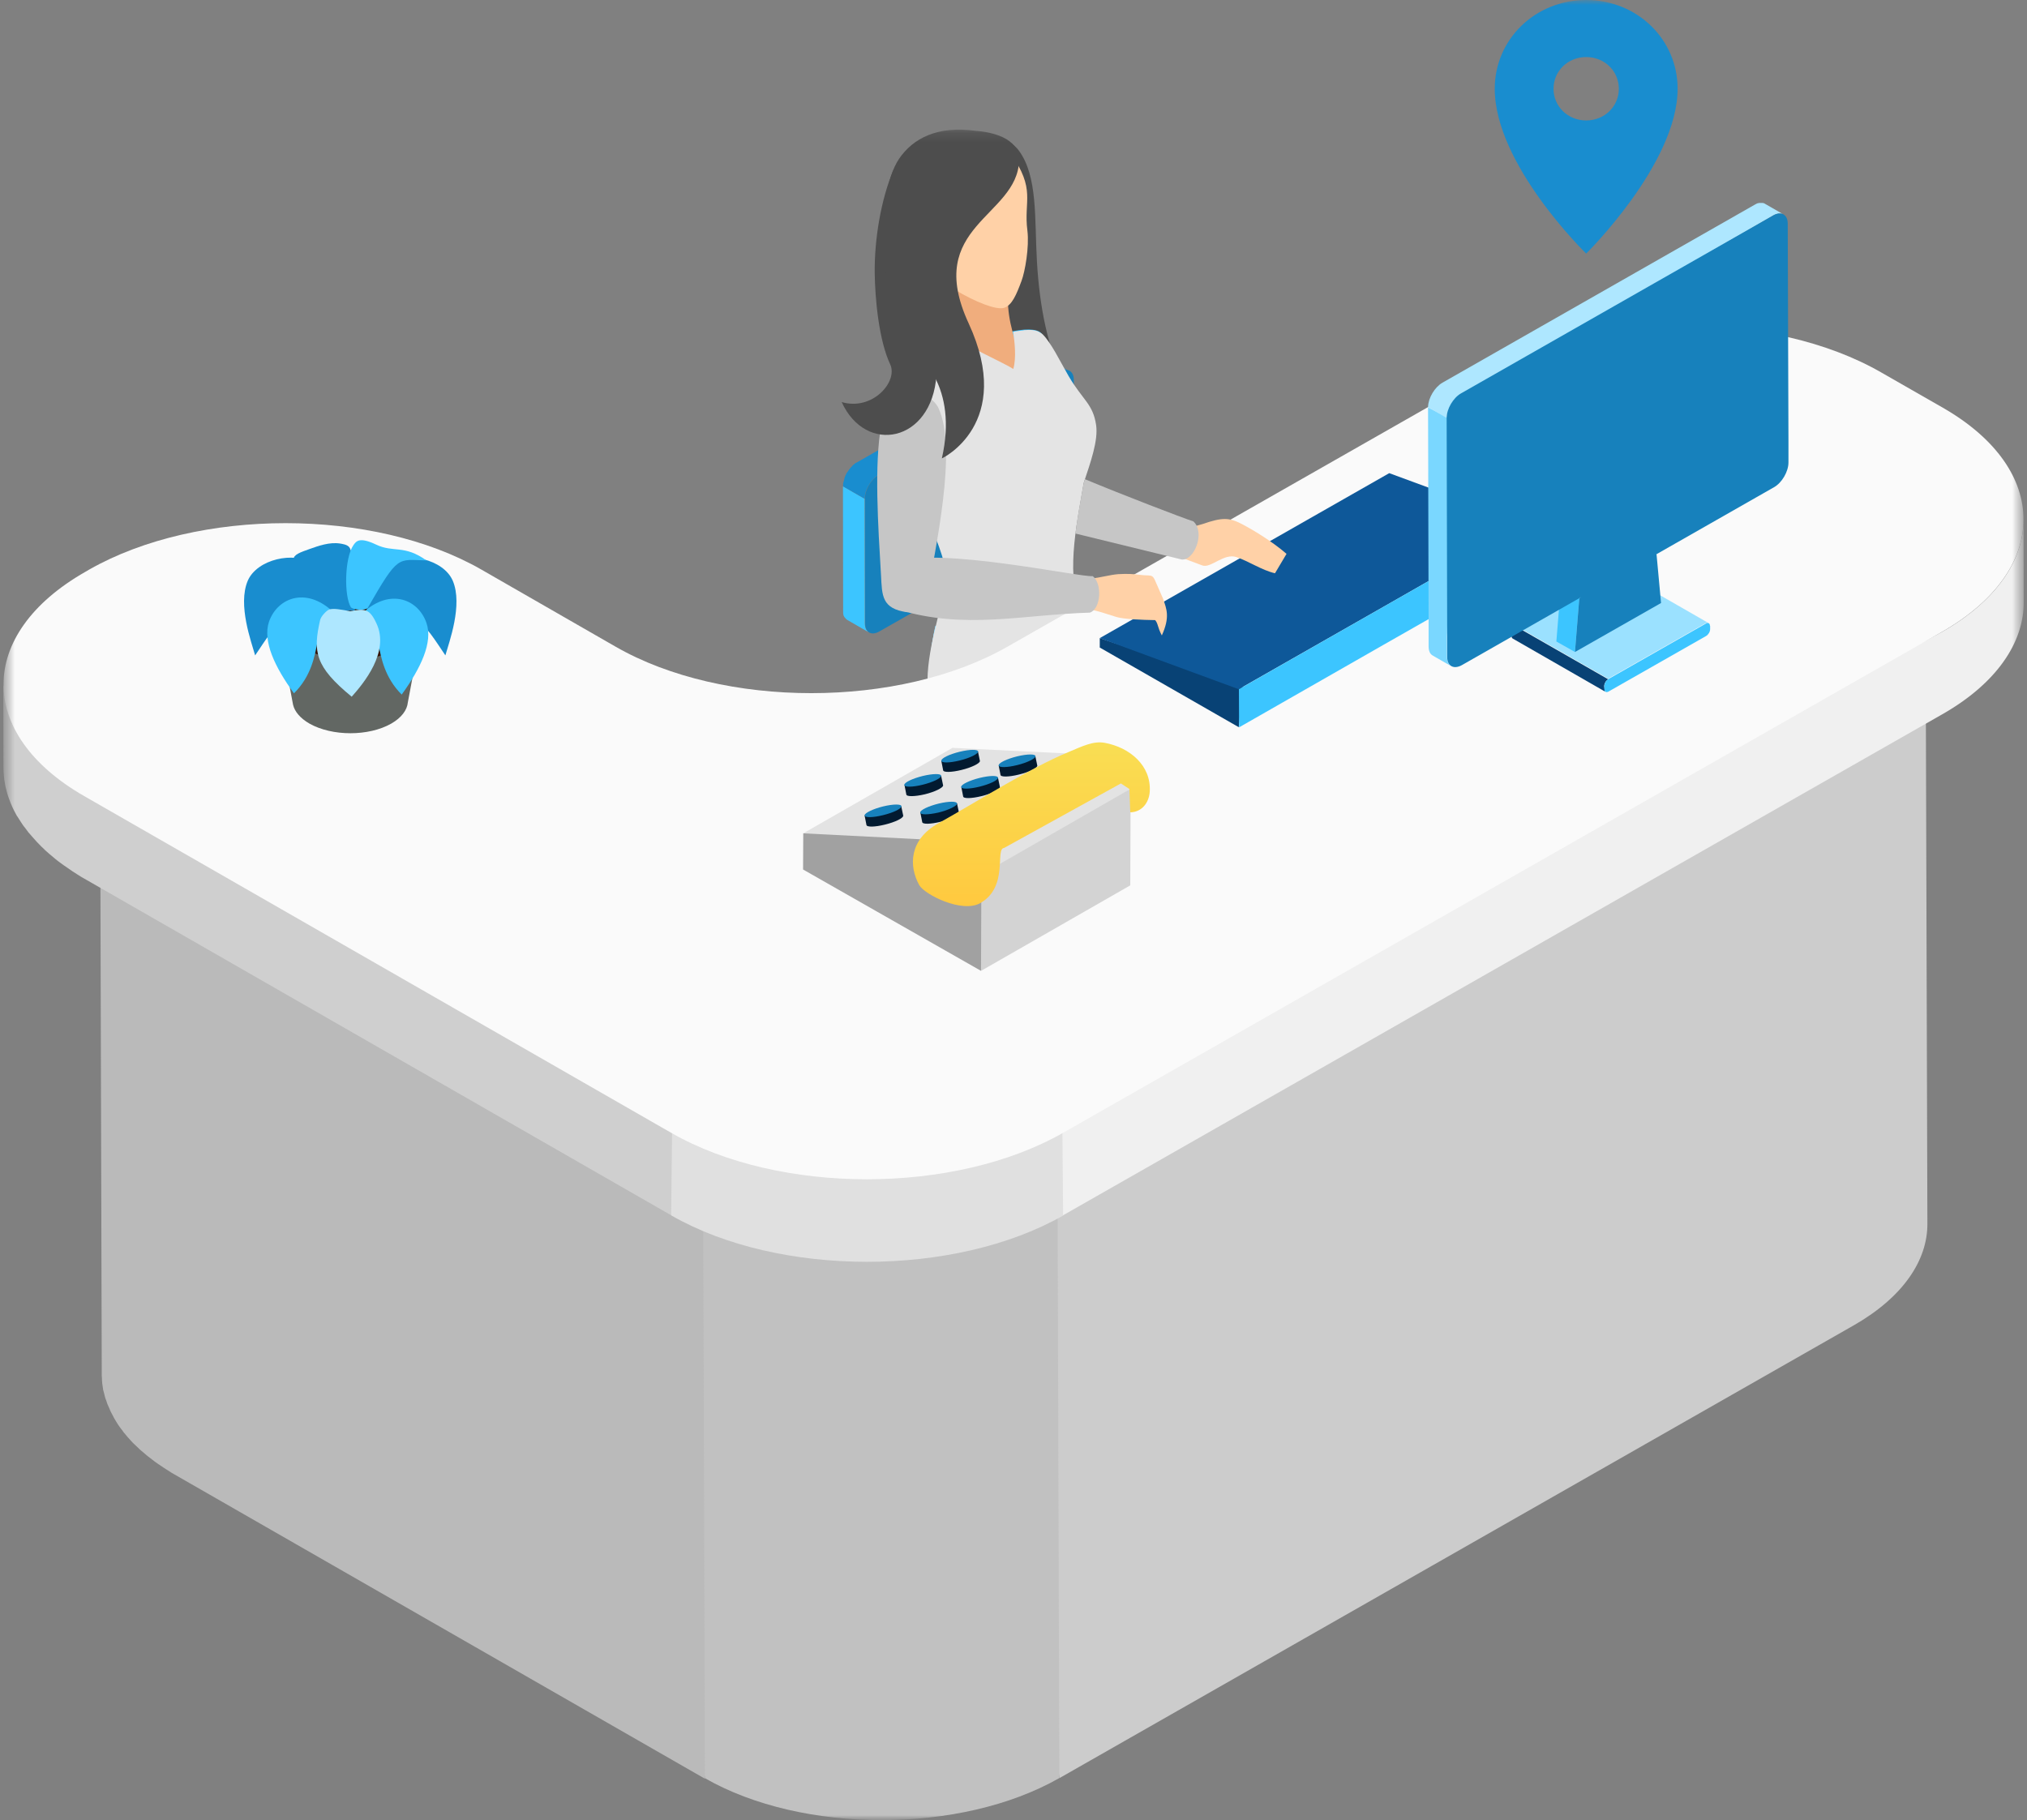 <svg width="206" height="185" viewBox="0 0 206 185" fill="none" xmlns="http://www.w3.org/2000/svg">
<rect x="0" y="0" width="206" height="185" fill="#808080" stroke="none"/>
<mask id="mask0_1236_31062" style="mask-type:luminance" maskUnits="userSpaceOnUse" x="0" y="0" width="206" height="185">
<path d="M205.674 0H0.326V185H205.674V0Z" fill="white"/>
</mask>
<g mask="url(#mask0_1236_31062)">
<mask id="mask1_1236_31062" style="mask-type:luminance" maskUnits="userSpaceOnUse" x="0" y="13" width="206" height="173">
<path d="M205.674 13.174H0.326V185.001H205.674V13.174Z" fill="white"/>
</mask>
<g mask="url(#mask1_1236_31062)">
<path fill-rule="evenodd" clip-rule="evenodd" d="M96.434 98.571C96.434 98.608 96.434 98.662 96.452 98.698C96.452 98.698 96.452 98.698 96.452 98.716C96.47 98.753 96.489 98.807 96.507 98.843L96.525 98.861C96.562 98.897 96.58 98.933 96.635 98.97C96.672 98.987 96.69 99.006 96.727 99.042C96.764 99.06 96.782 99.078 96.8 99.096L107.126 105.017V106.647L96.818 100.726C96.818 100.726 96.8 100.726 96.8 100.708C96.782 100.69 96.764 100.672 96.727 100.653C96.69 100.635 96.654 100.617 96.635 100.581C96.599 100.545 96.58 100.527 96.562 100.49L96.544 100.472L96.525 100.454C96.525 100.436 96.507 100.436 96.507 100.418C96.489 100.4 96.489 100.364 96.47 100.345C96.47 100.345 96.47 100.345 96.47 100.328C96.47 100.31 96.47 100.291 96.452 100.273C96.452 100.255 96.452 100.237 96.452 100.201C96.452 100.201 96.452 100.201 96.452 100.183L96.434 98.571Z" fill="#3CC5FF"/>
<path fill-rule="evenodd" clip-rule="evenodd" d="M107.53 105.162C107.548 105.162 107.566 105.18 107.585 105.18C107.731 105.216 107.878 105.234 108.043 105.234H108.062C108.227 105.234 108.392 105.216 108.538 105.18H108.557C108.703 105.144 108.85 105.089 108.978 105.017L120.937 98.191C121.194 98.046 121.322 97.847 121.322 97.666V99.295C121.322 99.494 121.194 99.676 120.937 99.821L108.978 106.647C108.923 106.683 108.85 106.701 108.795 106.737C108.74 106.755 108.685 106.773 108.63 106.791C108.612 106.809 108.575 106.809 108.557 106.809H108.538C108.52 106.809 108.52 106.809 108.502 106.809C108.465 106.809 108.41 106.828 108.373 106.828C108.337 106.828 108.282 106.846 108.245 106.846C108.208 106.846 108.153 106.846 108.117 106.846C108.098 106.846 108.08 106.846 108.062 106.846H108.043C108.025 106.846 108.007 106.846 107.97 106.846C107.933 106.846 107.878 106.846 107.823 106.846C107.768 106.846 107.713 106.828 107.658 106.828C107.64 106.828 107.603 106.809 107.585 106.809C107.566 106.809 107.548 106.791 107.511 106.791C107.474 106.773 107.438 106.774 107.401 106.755C107.291 106.719 107.199 106.683 107.107 106.629V104.999C107.236 105.072 107.383 105.126 107.53 105.162Z" fill="#1781BC"/>
<path fill-rule="evenodd" clip-rule="evenodd" d="M96.819 98.028C96.305 98.317 96.305 98.788 96.819 99.078L107.145 104.998C107.64 105.288 108.484 105.288 108.998 104.998L120.956 98.173C121.469 97.883 121.469 97.412 120.956 97.122L110.648 91.202C110.135 90.912 109.309 90.912 108.796 91.202L96.819 98.028Z" fill="#198DCF"/>
<path fill-rule="evenodd" clip-rule="evenodd" d="M108.852 70.598L108.467 78.547L108.87 99.785L111.016 98.572L110.979 69.385L108.852 70.598Z" fill="#041D33"/>
<path fill-rule="evenodd" clip-rule="evenodd" d="M108.851 70.598L106.76 69.403L106.797 98.59L108.869 99.785L108.851 70.598Z" fill="#08355C"/>
<path fill-rule="evenodd" clip-rule="evenodd" d="M117.617 80.23L119.305 79.27L119.323 77.967L117.617 78.945V80.23Z" fill="#367C83"/>
<path fill-rule="evenodd" clip-rule="evenodd" d="M98.158 64.858C98.121 64.641 98.121 64.441 98.121 64.261L99.809 63.283C99.809 63.518 99.827 63.754 99.864 63.989C99.864 64.025 99.882 64.062 99.882 64.098C99.918 64.315 99.973 64.551 100.047 64.768C100.047 64.785 100.065 64.804 100.065 64.84C100.138 65.093 100.23 65.329 100.34 65.564C100.34 65.564 100.34 65.564 100.34 65.582C100.45 65.818 100.579 66.071 100.707 66.307C100.707 66.307 100.707 66.325 100.725 66.325C100.854 66.56 101.001 66.777 101.166 66.994C101.184 67.013 101.203 67.031 101.203 67.049C101.349 67.248 101.496 67.411 101.661 67.592C101.698 67.628 101.734 67.665 101.771 67.701C101.899 67.828 102.028 67.954 102.174 68.063C102.229 68.117 102.303 68.172 102.358 68.226C102.541 68.371 102.743 68.516 102.945 68.624L101.258 69.602C101.056 69.493 100.854 69.348 100.67 69.203C100.597 69.149 100.542 69.095 100.487 69.04C100.395 68.968 100.303 68.896 100.212 68.805C100.175 68.769 100.138 68.715 100.083 68.678C100.047 68.642 100.01 68.606 99.973 68.57C99.937 68.534 99.9 68.497 99.864 68.443C99.772 68.352 99.699 68.244 99.607 68.135C99.57 68.099 99.552 68.063 99.515 68.027C99.497 68.008 99.479 67.99 99.479 67.972C99.46 67.936 99.424 67.9 99.405 67.864C99.35 67.773 99.277 67.683 99.222 67.592C99.167 67.501 99.112 67.411 99.057 67.321C99.057 67.321 99.057 67.302 99.038 67.302V67.284C99.001 67.212 98.947 67.139 98.91 67.067C98.855 66.977 98.818 66.886 98.763 66.795C98.726 66.723 98.689 66.632 98.653 66.56V66.542C98.653 66.542 98.653 66.542 98.653 66.524C98.616 66.433 98.579 66.343 98.543 66.252C98.506 66.162 98.469 66.053 98.433 65.963C98.414 65.909 98.396 65.872 98.396 65.818C98.396 65.799 98.378 65.781 98.378 65.764C98.359 65.727 98.359 65.691 98.341 65.655C98.304 65.528 98.286 65.419 98.249 65.292C98.231 65.22 98.231 65.147 98.213 65.075C98.213 65.039 98.194 65.003 98.194 64.967C98.176 64.93 98.158 64.894 98.158 64.858Z" fill="#041D33"/>
<path fill-rule="evenodd" clip-rule="evenodd" d="M98.121 64.262L99.809 63.283L99.864 45.848L98.158 46.825L98.121 64.262Z" fill="#041D33"/>
<path fill-rule="evenodd" clip-rule="evenodd" d="M98.157 46.824L99.862 45.847L98.725 45.213L97.019 46.172L98.157 46.824Z" fill="#46AAB4"/>
<path fill-rule="evenodd" clip-rule="evenodd" d="M102.945 68.642L119.324 77.967L117.618 78.945L101.258 69.62L102.945 68.642Z" fill="#46AAB4"/>
<path fill-rule="evenodd" clip-rule="evenodd" d="M97.02 46.173L98.157 46.825L98.102 64.261C98.102 66.234 99.496 68.642 101.238 69.62L117.599 78.945V80.23L101.238 70.905C98.873 69.566 96.965 66.288 96.965 63.59L97.02 46.173Z" fill="#08355C"/>
<path fill-rule="evenodd" clip-rule="evenodd" d="M91.096 71.919C91.096 71.992 91.114 72.064 91.133 72.118V72.137C91.151 72.209 91.188 72.263 91.224 72.317C91.224 72.336 91.243 72.336 91.243 72.354C91.279 72.408 91.335 72.481 91.408 72.535C91.445 72.571 91.5 72.607 91.537 72.644C91.573 72.661 91.61 72.698 91.665 72.734L107.53 81.841V84.34L91.665 75.233C91.647 75.233 91.647 75.232 91.647 75.214C91.61 75.197 91.573 75.16 91.537 75.142C91.481 75.106 91.445 75.07 91.389 75.034C91.389 75.034 91.389 75.034 91.371 75.015C91.316 74.979 91.279 74.925 91.243 74.889C91.243 74.87 91.224 74.87 91.224 74.852C91.224 74.852 91.206 74.835 91.206 74.816C91.188 74.798 91.188 74.78 91.169 74.762C91.151 74.725 91.133 74.69 91.114 74.653V74.635V74.617C91.114 74.599 91.096 74.563 91.096 74.545C91.078 74.508 91.078 74.472 91.078 74.436V74.418L91.096 71.919Z" fill="#3CC5FF"/>
<path fill-rule="evenodd" clip-rule="evenodd" d="M108.153 82.076C108.19 82.076 108.227 82.094 108.245 82.094C108.465 82.149 108.703 82.167 108.942 82.167C108.942 82.167 108.96 82.167 108.978 82.167C109.217 82.167 109.474 82.13 109.712 82.094H109.731C109.969 82.04 110.189 81.968 110.391 81.859L128.787 71.376C129.172 71.158 129.374 70.85 129.374 70.561V73.078C129.374 73.367 129.172 73.675 128.787 73.892L110.391 84.376C110.299 84.43 110.207 84.466 110.097 84.521C110.024 84.557 109.932 84.575 109.859 84.593C109.822 84.611 109.786 84.611 109.731 84.629H109.712C109.694 84.629 109.676 84.647 109.657 84.647C109.584 84.666 109.529 84.683 109.455 84.683C109.382 84.701 109.327 84.701 109.253 84.701C109.18 84.701 109.125 84.701 109.052 84.72C109.033 84.72 108.997 84.72 108.978 84.72H108.96C108.923 84.72 108.887 84.72 108.85 84.72C108.777 84.72 108.703 84.72 108.63 84.701C108.538 84.701 108.465 84.683 108.373 84.666C108.337 84.666 108.3 84.647 108.263 84.647C108.227 84.647 108.19 84.629 108.172 84.629C108.117 84.611 108.062 84.611 108.007 84.593C107.842 84.538 107.695 84.484 107.566 84.394V81.895C107.731 81.95 107.933 82.022 108.153 82.076Z" fill="#1781BC"/>
<path fill-rule="evenodd" clip-rule="evenodd" d="M91.682 71.104C90.893 71.557 90.893 72.281 91.663 72.734L107.529 81.841C108.299 82.293 109.583 82.293 110.371 81.841L128.768 71.357C129.556 70.905 129.556 70.181 128.768 69.728L112.903 60.621C112.132 60.168 110.848 60.168 110.06 60.621L91.682 71.104Z" fill="#198DCF"/>
<path fill-rule="evenodd" clip-rule="evenodd" d="M87.869 50.699L87.887 63.373C87.887 63.482 87.905 63.591 87.924 63.681C87.942 63.772 87.979 63.862 87.997 63.934C88.015 63.989 88.052 64.025 88.089 64.061C88.144 64.152 88.217 64.224 88.309 64.278L86.108 63.011C86.016 62.957 85.943 62.884 85.888 62.794C85.888 62.794 85.87 62.776 85.851 62.776C85.833 62.74 85.815 62.721 85.796 62.685C85.778 62.667 85.778 62.631 85.76 62.613C85.741 62.595 85.741 62.559 85.723 62.541C85.723 62.522 85.705 62.486 85.705 62.468C85.705 62.468 85.705 62.45 85.705 62.431C85.705 62.431 85.705 62.414 85.705 62.396C85.705 62.377 85.686 62.341 85.686 62.323C85.686 62.305 85.686 62.287 85.686 62.251C85.686 62.232 85.686 62.214 85.686 62.178C85.686 62.16 85.686 62.124 85.686 62.106L85.668 49.432L87.869 50.699Z" fill="#3CC5FF"/>
<path fill-rule="evenodd" clip-rule="evenodd" d="M88.728 48.726C88.637 48.816 88.563 48.907 88.49 49.016C88.417 49.106 88.343 49.215 88.288 49.323C88.288 49.323 88.288 49.341 88.27 49.341C88.215 49.45 88.142 49.559 88.105 49.667C88.05 49.776 88.013 49.903 87.977 50.011C87.94 50.12 87.922 50.247 87.903 50.355C87.885 50.464 87.867 50.591 87.885 50.699L85.684 49.432C85.684 49.414 85.684 49.396 85.684 49.378C85.684 49.359 85.684 49.323 85.684 49.305C85.684 49.287 85.684 49.251 85.684 49.233C85.684 49.215 85.684 49.178 85.684 49.16C85.684 49.142 85.684 49.106 85.702 49.088C85.702 49.07 85.702 49.034 85.721 49.016C85.721 48.997 85.721 48.961 85.739 48.943C85.739 48.925 85.757 48.889 85.757 48.871C85.757 48.852 85.775 48.816 85.775 48.798C85.775 48.78 85.794 48.762 85.794 48.744C85.794 48.744 85.794 48.744 85.794 48.726C85.794 48.708 85.812 48.672 85.812 48.653C85.812 48.635 85.831 48.599 85.831 48.581C85.831 48.563 85.849 48.527 85.849 48.508C85.849 48.49 85.867 48.454 85.886 48.436C85.886 48.418 85.904 48.4 85.904 48.382V48.364C85.922 48.346 85.922 48.309 85.941 48.291C85.959 48.273 85.959 48.237 85.978 48.219C85.996 48.183 86.014 48.164 86.014 48.128C86.032 48.092 86.051 48.074 86.069 48.038C86.069 48.038 86.069 48.02 86.088 48.02C86.088 48.02 86.088 48.002 86.106 48.002C86.143 47.947 86.179 47.893 86.216 47.839C86.253 47.802 86.271 47.766 86.308 47.712C86.326 47.694 86.344 47.658 86.363 47.639C86.381 47.621 86.399 47.585 86.418 47.567C86.436 47.549 86.454 47.531 86.473 47.513C86.491 47.495 86.509 47.477 86.528 47.458C86.528 47.458 86.528 47.458 86.546 47.44C86.564 47.422 86.583 47.404 86.583 47.386C86.601 47.368 86.619 47.35 86.638 47.332C86.656 47.313 86.674 47.295 86.693 47.277C86.711 47.259 86.729 47.241 86.748 47.223C86.766 47.223 86.766 47.205 86.784 47.205C86.803 47.205 86.803 47.187 86.803 47.187C86.821 47.169 86.839 47.151 86.858 47.133C86.876 47.114 86.894 47.096 86.912 47.096C86.931 47.078 86.949 47.078 86.968 47.06C86.986 47.042 87.004 47.042 87.023 47.024C87.023 47.024 87.022 47.024 87.041 47.024L105.437 36.541C105.456 36.541 105.474 36.522 105.492 36.522C105.511 36.504 105.529 36.504 105.547 36.486C105.566 36.486 105.584 36.468 105.602 36.468C105.621 36.45 105.639 36.45 105.657 36.45C105.676 36.45 105.694 36.432 105.712 36.432H105.731C105.749 36.432 105.767 36.414 105.767 36.414C105.786 36.414 105.804 36.396 105.822 36.396C105.841 36.396 105.859 36.377 105.877 36.377C105.896 36.377 105.914 36.377 105.932 36.359C105.951 36.359 105.969 36.359 105.969 36.359H105.987C106.005 36.359 106.024 36.359 106.06 36.359C106.079 36.359 106.116 36.359 106.134 36.359C106.171 36.359 106.189 36.377 106.226 36.377C106.262 36.377 106.281 36.396 106.317 36.396C106.354 36.414 106.391 36.432 106.428 36.45L108.629 37.717C108.555 37.681 108.5 37.663 108.427 37.645C108.353 37.627 108.262 37.627 108.188 37.627C108.096 37.627 108.023 37.645 107.931 37.681C107.84 37.717 107.748 37.754 107.638 37.808L89.242 48.291C89.15 48.346 89.04 48.418 88.948 48.49C88.912 48.545 88.82 48.635 88.728 48.726Z" fill="#198DCF"/>
<path fill-rule="evenodd" clip-rule="evenodd" d="M89.3 48.273L107.696 37.79C108.485 37.337 109.127 37.717 109.127 38.605L109.163 51.279C109.163 52.166 108.54 53.252 107.751 53.705L89.355 64.188C88.566 64.641 87.924 64.279 87.924 63.373L87.906 50.699C87.87 49.83 88.511 48.726 89.3 48.273Z" fill="#1781BC"/>
<path fill-rule="evenodd" clip-rule="evenodd" d="M95.058 63.645C94.874 64.424 94.562 66.234 94.544 67.031C94.434 70.218 94.893 75.396 98.029 77.895C102.229 81.226 110.281 80.194 116.48 84.757C122.092 82.24 128.732 80.593 131.538 78.42C131.336 76.084 131.208 74.762 130.896 74.219C130.511 73.531 129.924 73.06 129.044 72.553C125.87 70.688 113.362 63.084 110.372 62.776C108.868 60.621 108.722 59.064 108.942 55.751C107.162 57.996 97.24 62.486 95.058 63.645Z" fill="#8DDDFF"/>
<path fill-rule="evenodd" clip-rule="evenodd" d="M123.836 82.638C124.881 89.555 124.716 96.471 125.376 103.659L122.516 107.027C119.837 96.363 116.83 90.713 116.426 84.485C115.729 73.965 123.267 74.998 123.836 82.638Z" fill="#FFD1A7"/>
<path fill-rule="evenodd" clip-rule="evenodd" d="M95.058 63.645C94.874 64.424 94.562 66.234 94.544 67.031C94.434 70.218 94.893 75.396 98.029 77.895C102.137 81.154 109.969 80.23 116.113 84.503C116.168 84.558 116.223 84.612 116.296 84.648L116.351 84.684L116.461 84.757L116.498 84.739C117.746 85.191 120.717 84.449 123.89 82.965C123.981 81.462 123.871 79.723 123.211 78.51C121.781 75.885 118.552 74.183 114.811 71.847C111.418 69.729 105.934 65.927 105.017 65.836C103.531 63.681 108.722 59.028 108.942 55.715C107.162 57.996 97.24 62.486 95.058 63.645Z" fill="#8DDDFF"/>
<path fill-rule="evenodd" clip-rule="evenodd" d="M97.9 13.872C100.633 13.672 102.596 14.035 103.513 15.266C105.494 17.891 105.127 22.291 105.384 26.6C105.641 31.145 106.503 35.617 108.19 38.532L100.194 33.064L94.471 22.074L97.9 13.872Z" fill="#4D4D4D"/>
<path fill-rule="evenodd" clip-rule="evenodd" d="M95.628 36.613C91.446 38.985 89.172 41.556 90.529 42.317C91.886 43.095 96.362 41.792 100.525 39.42C104.689 37.048 106.981 34.477 105.624 33.716C104.285 32.938 99.791 34.223 95.628 36.613Z" fill="#3CC5FF"/>
<path fill-rule="evenodd" clip-rule="evenodd" d="M95.627 27.361C95.975 28.628 97.461 31.435 96.415 34.839L104.1 38.731L103.459 35.563C102.56 32.847 102.248 31.199 102.523 28.665L95.627 27.361Z" fill="#F0AD7D"/>
<path fill-rule="evenodd" clip-rule="evenodd" d="M96.359 33.916C96.121 34.604 96.524 35.509 96.231 36.052C96.176 36.143 96.139 36.215 96.084 36.288C96.047 36.269 96.01 36.251 95.974 36.215C94.268 37.501 93.975 38.044 92.507 39.13C92.453 39.166 92.397 39.203 92.343 39.257C89.078 41.937 92.397 48.219 94.268 52.673C95.405 55.353 96.359 57.725 96.102 59.264C95.607 62.197 94.121 66.271 94.268 69.747C95.772 71.377 107.584 64.316 109.73 61.473C108.262 58.178 109.602 52.347 110.133 49.088C110.83 47.006 111.619 44.779 111.399 43.222C111.087 41.049 110.041 40.687 108.592 38.207C107.731 36.722 106.85 34.875 105.988 34.006C105.915 33.934 105.842 33.879 105.768 33.843C105.475 33.626 105.052 33.481 104.172 33.553H104.062C104.062 33.553 104.044 33.553 104.044 33.572C103.732 33.608 103.384 33.644 102.962 33.716C103.108 34.712 103.31 36.342 102.98 37.501C102.1 36.921 98.193 35.183 96.359 33.916Z" fill="#E4E4E4"/>
<path fill-rule="evenodd" clip-rule="evenodd" d="M95.369 41.465C97.35 45.648 95.02 55.841 94.195 60.802L92.233 62.232C89.573 61.889 89.647 60.495 89.536 58.485C89.243 53.505 88.821 47.15 89.573 43.131C89.922 41.23 91.169 39.709 92.599 39.763C93.627 39.799 94.928 40.542 95.369 41.465Z" fill="#C6C6C6"/>
<path fill-rule="evenodd" clip-rule="evenodd" d="M124.808 99.947C125.212 102.319 127.046 110.195 127.962 111.987C128.384 112.802 128.843 113.762 129.833 115.066C129.833 115.066 127.761 116.242 127.504 116.315C127.247 116.387 123.506 115.789 123.506 115.789C123.506 115.789 121.195 110.087 121.158 109.76C120.736 105.904 118.682 106.538 120.589 103.387C121.433 101.993 120.975 100.237 120.773 98.716L124.808 99.947Z" fill="#FFD1A7"/>
<path fill-rule="evenodd" clip-rule="evenodd" d="M128.899 113.672C129.706 115.066 130.495 115.32 130.513 116.153C130.55 117.257 128.312 117.565 127.578 117.601C126.478 117.674 124.35 116.949 123.36 115.972C122.755 113.69 121.819 111.789 120.976 109.58L121.599 115.175H121.086C120.719 113.183 120.095 110.866 119.545 109.2C119.325 108.53 118.921 107.896 118.848 107.534C118.481 105.905 119.618 104.674 120.443 103.37C121.416 106.339 122.791 113.202 125.982 114.306C127.065 114.686 128.422 114.198 128.899 113.672Z" fill="#3CC5FF"/>
<path fill-rule="evenodd" clip-rule="evenodd" d="M131.226 95.91C131.629 98.3 133.463 106.158 134.381 107.95C134.803 108.765 135.261 109.725 136.252 111.028C136.252 111.028 134.179 112.205 133.922 112.26C133.665 112.332 129.924 111.734 129.924 111.734C129.924 111.734 127.613 106.031 127.576 105.705C127.173 101.849 125.1 102.482 127.026 99.332C127.869 97.938 127.411 96.181 127.209 94.661L131.226 95.91Z" fill="#F0AD7D"/>
<path fill-rule="evenodd" clip-rule="evenodd" d="M135.317 109.652C136.124 111.046 136.913 111.3 136.95 112.132C136.986 113.237 134.749 113.545 133.997 113.581C132.896 113.653 130.769 112.929 129.778 111.969C129.173 109.688 128.237 107.787 127.394 105.578L128.017 111.173H127.504C127.137 109.181 126.532 106.863 125.963 105.198C125.743 104.528 125.34 103.894 125.266 103.532C124.9 101.902 126.036 100.671 126.862 99.368C127.834 102.337 129.21 109.199 132.401 110.304C133.483 110.648 134.859 110.159 135.317 109.652Z" fill="#8DDDFF"/>
<path fill-rule="evenodd" clip-rule="evenodd" d="M102.67 15.537C105.329 19.321 104.009 20.353 104.413 23.449C104.614 25.097 104.174 27.614 103.807 28.573C103.294 29.95 102.854 31.018 102.046 31.289C101.221 31.543 99.075 30.656 97.149 29.515C95.462 28.519 93.939 27.342 93.665 26.383L91.5 18.959L102.67 15.537Z" fill="#FFD1A7"/>
<path fill-rule="evenodd" clip-rule="evenodd" d="M90.803 17.257C89.519 20.299 88.859 24.337 88.895 27.741C88.932 30.493 89.335 34.621 90.473 37.047C91.279 38.785 88.675 41.791 85.539 40.867C87.978 46.245 94.691 44.977 95.168 38.152C95.645 31.235 91.536 20.317 90.803 17.257Z" fill="#4D4D4D"/>
<path fill-rule="evenodd" clip-rule="evenodd" d="M95.72 46.589C97.407 39.148 93.335 36.16 92.803 35.635C89.649 32.521 88.64 20.155 91.373 16.135C92.803 14.035 95.316 12.767 99.113 13.292C100.616 13.401 103.624 13.944 103.569 16.316C103.404 22.056 93.849 22.925 98.434 32.847C103.166 43.077 95.701 46.626 95.72 46.589Z" fill="#4D4D4D"/>
<path fill-rule="evenodd" clip-rule="evenodd" d="M131.465 78.075L132.676 100.02C132.694 100.129 132.657 100.219 132.566 100.291C132.107 100.618 130.475 100.291 128.916 99.585C127.651 99.006 126.825 98.354 126.788 97.956C126.77 97.63 126.733 97.431 126.66 97.051C125.523 90.568 123.927 87.147 123.579 83.417C123.487 82.403 123.872 80.085 123.909 78.926C123.927 78.438 128.824 69.258 130.511 74.291C130.823 75.179 131.465 76.138 131.465 78.075Z" fill="#8DDDFF"/>
<path fill-rule="evenodd" clip-rule="evenodd" d="M123.836 81.533L125.835 104.021C125.872 104.13 125.835 104.221 125.762 104.293C125.358 104.673 123.689 104.564 122.057 104.076C120.737 103.677 119.819 103.134 119.728 102.736C119.654 102.409 119.581 102.229 119.489 101.867C117.472 94.823 116.389 90.243 116.206 88.052C116.096 86.712 116.518 84.303 116.243 82.367C115.619 77.967 122.699 73.259 123.836 81.533Z" fill="#8DDDFF"/>
<path fill-rule="evenodd" clip-rule="evenodd" d="M71.634 180.736L67.416 138.332L71.433 113.509C81.355 119.212 97.496 119.176 107.436 113.509L112.737 137.843L107.638 180.736C97.697 186.403 81.576 186.439 71.634 180.736Z" fill="#C1C1C1"/>
<path fill-rule="evenodd" clip-rule="evenodd" d="M10.177 72.807C10.177 72.934 10.195 73.06 10.195 73.187C10.213 73.296 10.232 73.404 10.232 73.513C10.25 73.64 10.268 73.766 10.287 73.893C10.305 74.002 10.342 74.11 10.36 74.219C10.397 74.346 10.415 74.454 10.452 74.581C10.488 74.69 10.525 74.798 10.543 74.907C10.58 75.034 10.617 75.142 10.672 75.269C10.708 75.377 10.745 75.487 10.8 75.595C10.855 75.722 10.91 75.849 10.965 75.975C11.02 76.084 11.057 76.193 11.112 76.301C11.167 76.428 11.24 76.555 11.314 76.681C11.369 76.79 11.424 76.88 11.479 76.989C11.57 77.134 11.662 77.297 11.754 77.442C11.809 77.532 11.864 77.623 11.937 77.713C12.047 77.876 12.176 78.04 12.304 78.202C12.359 78.275 12.414 78.347 12.469 78.419C12.671 78.673 12.891 78.926 13.13 79.18C13.184 79.253 13.258 79.307 13.313 79.379C13.496 79.578 13.68 79.76 13.882 79.94C13.973 80.031 14.065 80.104 14.156 80.194C14.267 80.303 14.395 80.411 14.523 80.52C14.633 80.611 14.762 80.719 14.872 80.81C15 80.918 15.147 81.009 15.275 81.117C15.404 81.208 15.532 81.298 15.661 81.407C15.807 81.516 15.954 81.606 16.082 81.715C16.211 81.806 16.358 81.896 16.486 81.986C16.633 82.077 16.798 82.168 16.944 82.276C17.146 82.403 17.33 82.512 17.531 82.638L71.436 113.563L71.638 180.79L17.733 149.866C17.623 149.812 17.531 149.739 17.421 149.685C17.33 149.63 17.238 149.558 17.146 149.504C16.981 149.413 16.834 149.305 16.688 149.214C16.541 149.123 16.413 149.033 16.284 148.942C16.137 148.852 15.991 148.743 15.862 148.653C15.734 148.562 15.605 148.472 15.477 148.363C15.349 148.254 15.202 148.164 15.074 148.055C14.945 147.965 14.835 147.856 14.725 147.765C14.597 147.657 14.487 147.548 14.358 147.458C14.303 147.421 14.248 147.367 14.212 147.331C14.175 147.295 14.138 147.24 14.083 147.204C13.882 147.023 13.68 146.824 13.496 146.643C13.441 146.57 13.368 146.516 13.313 146.444C13.075 146.191 12.854 145.936 12.653 145.683C12.653 145.665 12.634 145.665 12.616 145.647C12.561 145.593 12.524 145.52 12.488 145.466C12.359 145.303 12.231 145.14 12.121 144.977C12.066 144.886 11.992 144.796 11.937 144.706C11.846 144.561 11.754 144.416 11.662 144.253C11.644 144.217 11.607 144.162 11.589 144.126C11.552 144.072 11.534 143.999 11.497 143.945C11.424 143.818 11.369 143.692 11.295 143.565C11.24 143.456 11.185 143.348 11.149 143.239C11.094 143.112 11.039 142.986 10.983 142.859C10.965 142.804 10.928 142.75 10.91 142.696C10.892 142.642 10.873 142.587 10.855 142.533C10.819 142.406 10.782 142.298 10.727 142.17C10.69 142.062 10.653 141.953 10.635 141.845C10.598 141.718 10.58 141.591 10.543 141.483C10.525 141.41 10.507 141.356 10.488 141.284C10.47 141.247 10.47 141.193 10.47 141.157C10.452 141.03 10.433 140.903 10.415 140.777C10.397 140.668 10.378 140.559 10.378 140.451C10.36 140.324 10.36 140.197 10.36 140.07C10.36 139.998 10.342 139.926 10.342 139.853C10.342 139.781 10.342 139.708 10.342 139.636L10.158 72.408C10.158 72.517 10.158 72.662 10.177 72.807Z" fill="#BABABA"/>
<path fill-rule="evenodd" clip-rule="evenodd" d="M188.156 67.52C193.182 64.66 195.676 60.912 195.676 57.145L195.877 124.373C195.896 128.121 193.383 131.869 188.358 134.73L107.656 180.737L107.455 113.51L188.156 67.52Z" fill="#CCCCCC"/>
<path fill-rule="evenodd" clip-rule="evenodd" d="M17.659 61.998L18.026 61.799C28.004 56.113 44.126 56.113 54.03 61.799L66.373 68.878C76.277 74.563 92.4 74.563 102.377 68.878L146.598 43.675C156.575 37.989 172.678 37.989 182.601 43.675L188.287 46.934C198.191 52.619 198.154 61.835 188.177 67.52L107.476 113.509C97.498 119.195 81.376 119.195 71.472 113.509L17.549 82.584C7.645 76.899 7.682 67.683 17.659 61.998Z" fill="#512E25"/>
<path fill-rule="evenodd" clip-rule="evenodd" d="M68.225 123.54L64.502 116.769L68.207 115.139C79.193 118.144 97.057 119.14 108.043 115.139L110.868 118.471L108.062 123.54C97.02 129.823 79.175 129.823 68.225 123.54Z" fill="#E0E0E0"/>
<path fill-rule="evenodd" clip-rule="evenodd" d="M197.346 64.243C202.903 61.074 205.672 56.91 205.654 52.764L205.672 61.165C205.691 65.311 202.903 69.476 197.346 72.626L108.042 123.522L107.951 112.604L197.346 64.243Z" fill="#F0F0F0"/>
<path fill-rule="evenodd" clip-rule="evenodd" d="M68.317 113.799L68.207 123.522L8.561 89.302C8.451 89.229 8.323 89.175 8.213 89.102C8.103 89.03 8.011 88.976 7.901 88.903C7.736 88.795 7.553 88.686 7.388 88.578C7.241 88.468 7.094 88.378 6.947 88.27C6.782 88.161 6.636 88.052 6.47 87.944C6.324 87.835 6.195 87.744 6.049 87.636C5.902 87.527 5.755 87.419 5.608 87.292C5.48 87.183 5.352 87.075 5.223 86.966C5.077 86.857 4.948 86.731 4.82 86.622C4.765 86.568 4.71 86.531 4.655 86.477C4.6 86.441 4.563 86.386 4.508 86.332C4.288 86.133 4.068 85.916 3.866 85.698C3.793 85.626 3.719 85.553 3.664 85.481C3.407 85.21 3.169 84.92 2.931 84.648C2.912 84.63 2.912 84.63 2.894 84.612C2.839 84.54 2.802 84.485 2.747 84.413C2.619 84.232 2.472 84.051 2.344 83.888C2.27 83.779 2.215 83.689 2.142 83.58C2.032 83.417 1.94 83.254 1.83 83.091C1.812 83.037 1.775 83 1.738 82.965C1.702 82.892 1.665 82.82 1.628 82.765C1.555 82.621 1.482 82.493 1.408 82.349C1.353 82.222 1.298 82.114 1.243 82.005C1.133 81.752 1.023 81.498 0.931 81.226C0.785 80.846 0.675 80.448 0.583 80.05C0.546 79.923 0.528 79.814 0.51 79.687C0.491 79.542 0.455 79.416 0.436 79.271C0.4 78.999 0.381 78.764 0.363 78.493C0.363 78.329 0.345 78.166 0.345 78.004L0.326 69.602L4.306 77.424L68.317 113.799Z" fill="#CFCFCF"/>
<path fill-rule="evenodd" clip-rule="evenodd" d="M8.671 58.123L9.075 57.887C20.116 51.604 37.944 51.604 48.911 57.887L62.557 65.727C73.526 72.028 91.353 72.028 102.394 65.727L151.328 37.844C162.37 31.543 180.197 31.543 191.165 37.844L197.457 41.447C208.424 47.748 208.369 57.941 197.328 64.242L108.043 115.138C97.002 121.439 79.175 121.439 68.206 115.138L8.561 80.918C-2.425 74.617 -2.37 64.423 8.671 58.123Z" fill="#FAFAFA"/>
<path fill-rule="evenodd" clip-rule="evenodd" d="M126.293 69.783L111.768 64.858V65.817L125.89 73.911L126.293 69.783Z" fill="#084275"/>
<path fill-rule="evenodd" clip-rule="evenodd" d="M111.768 64.858L125.89 70.054C135.702 64.478 145.497 58.883 155.291 53.288L141.186 48.092L111.768 64.858Z" fill="#0E5899"/>
<path fill-rule="evenodd" clip-rule="evenodd" d="M155.309 57.163V53.288C145.515 58.865 135.702 64.46 125.908 70.054L125.926 73.929C135.702 68.334 145.497 62.74 155.309 57.163Z" fill="#3CC5FF"/>
<path fill-rule="evenodd" clip-rule="evenodd" d="M173.52 63.319C173.575 63.319 173.612 63.319 173.649 63.337L164.222 57.923C164.222 57.923 164.203 57.923 164.203 57.905H164.185H164.166C164.148 57.905 164.148 57.905 164.13 57.905C164.111 57.905 164.111 57.905 164.111 57.905C164.111 57.905 164.111 57.905 164.093 57.905H164.075C164.056 57.905 164.056 57.905 164.038 57.905C164.02 57.905 164.001 57.905 163.983 57.923C163.965 57.923 163.946 57.941 163.928 57.941L154.006 63.59L163.433 68.986L173.355 63.337C173.429 63.337 173.465 63.319 173.52 63.319Z" fill="#9BE1FF"/>
<path fill-rule="evenodd" clip-rule="evenodd" d="M163.03 69.728C163.03 69.674 163.048 69.601 163.067 69.529C163.085 69.457 163.122 69.402 163.158 69.33C163.195 69.257 163.232 69.203 163.287 69.167C163.342 69.113 163.378 69.077 163.433 69.04L154.006 63.645C153.951 63.681 153.914 63.699 153.877 63.754C153.859 63.754 153.859 63.771 153.859 63.771L153.841 63.789C153.823 63.808 153.822 63.808 153.804 63.826C153.804 63.844 153.786 63.844 153.786 63.862C153.786 63.88 153.768 63.88 153.768 63.898C153.768 63.916 153.749 63.916 153.749 63.934C153.749 63.953 153.731 63.953 153.731 63.971C153.731 63.989 153.713 63.989 153.713 64.007C153.713 64.025 153.694 64.025 153.694 64.043C153.694 64.061 153.676 64.061 153.676 64.079C153.676 64.098 153.658 64.098 153.658 64.115V64.133V64.152C153.658 64.17 153.658 64.188 153.639 64.206C153.639 64.224 153.621 64.242 153.621 64.26C153.621 64.278 153.621 64.315 153.621 64.333V64.659C153.621 64.785 153.658 64.876 153.749 64.912L163.177 70.326C163.103 70.29 163.067 70.199 163.067 70.073L163.03 69.728Z" fill="#084275"/>
<path fill-rule="evenodd" clip-rule="evenodd" d="M173.778 63.61C173.778 63.356 173.595 63.248 173.375 63.374L163.453 69.023C163.233 69.15 163.049 69.476 163.049 69.73V70.055C163.049 70.309 163.233 70.418 163.471 70.291L173.393 64.641C173.613 64.515 173.797 64.207 173.797 63.954V63.61H173.778Z" fill="#3CC5FF"/>
<path fill-rule="evenodd" clip-rule="evenodd" d="M158.61 59.752L158.17 65.202L160.059 66.27L160.499 60.82L158.61 59.752Z" fill="#3CC5FF"/>
<path fill-rule="evenodd" clip-rule="evenodd" d="M168.351 56.349L166.26 55.48L160.501 60.821L160.061 66.271L168.809 61.291L168.351 56.349Z" fill="#1781BC"/>
<path fill-rule="evenodd" clip-rule="evenodd" d="M147.075 64.278L147.331 42.533L145.131 41.41L145.186 63.192V63.626V65.709C145.186 65.926 145.222 66.125 145.296 66.288C145.369 66.451 145.479 66.559 145.607 66.632L147.496 67.718C147.24 67.573 147.075 67.247 147.056 66.794V64.713L147.075 64.278Z" fill="#7AD7FF"/>
<path fill-rule="evenodd" clip-rule="evenodd" d="M180.492 21.766C180.566 21.748 180.639 21.73 180.712 21.712H180.731C180.804 21.712 180.877 21.712 180.951 21.712H180.969C181.042 21.712 181.097 21.73 181.171 21.748L179.282 20.662C179.263 20.662 179.245 20.644 179.208 20.644C179.172 20.644 179.153 20.625 179.117 20.625C179.098 20.625 179.08 20.625 179.08 20.625H179.062C179.043 20.625 179.043 20.625 179.025 20.625C178.988 20.625 178.952 20.625 178.933 20.625C178.915 20.625 178.878 20.625 178.842 20.625H178.823C178.787 20.625 178.732 20.644 178.695 20.644C178.658 20.662 178.64 20.662 178.622 20.662C178.603 20.662 178.585 20.68 178.567 20.68C178.548 20.68 178.548 20.68 178.53 20.698C178.457 20.734 178.402 20.77 178.328 20.806L146.598 38.894C145.809 39.347 145.149 40.452 145.131 41.357V41.393L147.02 42.479C147.02 41.538 147.937 40.596 148.707 40.162L180.217 21.893C180.291 21.857 180.382 21.802 180.456 21.784C180.474 21.784 180.492 21.766 180.492 21.766Z" fill="#AEE7FF"/>
<path fill-rule="evenodd" clip-rule="evenodd" d="M181.684 22.725C181.684 22.218 181.482 21.892 181.171 21.748C180.914 21.657 180.584 21.675 180.217 21.892L148.486 39.98C147.68 40.433 147.02 41.574 147.02 42.479L147.075 64.26V64.695V66.777C147.075 67.7 147.735 68.063 148.56 67.61L180.29 49.522C181.098 49.069 181.757 47.929 181.757 47.005V44.923L181.684 22.725Z" fill="#1781BC"/>
<path fill-rule="evenodd" clip-rule="evenodd" d="M40.712 61.02C37.869 59.409 33.284 59.409 30.441 61.02C27.616 62.65 27.635 65.275 30.478 66.886C31.89 67.701 33.761 68.099 35.613 68.099C37.466 68.099 39.318 67.701 40.73 66.886C43.573 65.275 43.555 62.65 40.712 61.02Z" fill="#9C9EA2"/>
<path fill-rule="evenodd" clip-rule="evenodd" d="M28.334 63.935L29.783 71.63C29.948 72.336 30.517 73.006 31.452 73.549C33.763 74.853 37.468 74.853 39.761 73.549C40.806 72.951 41.374 72.173 41.448 71.394L42.842 63.971C42.677 68.679 28.334 66.035 28.334 63.935Z" fill="#626763"/>
<path fill-rule="evenodd" clip-rule="evenodd" d="M39.557 61.69C37.356 60.441 33.816 60.441 31.634 61.69C29.451 62.94 29.469 64.967 31.652 66.216C33.853 67.466 37.393 67.466 39.575 66.216C41.758 64.967 41.74 62.94 39.557 61.69Z" fill="#331202"/>
<path fill-rule="evenodd" clip-rule="evenodd" d="M29.838 56.838C29.838 56.367 30.535 56.132 31.452 55.806C32.369 55.48 33.488 55.081 34.552 55.244C34.735 55.281 35.377 55.335 35.56 55.715C36.129 56.928 36.569 60.604 36.037 62.052C36.037 62.052 34.313 62.143 33.469 62.052C32.241 61.925 29.856 57.924 29.838 56.838Z" fill="#198DCF"/>
<path fill-rule="evenodd" clip-rule="evenodd" d="M37.523 60.386C38.018 58.884 38.605 57.852 39.467 57.272C41.283 56.023 45.061 56.82 46.015 59.029C47.061 61.491 45.63 65.293 45.263 66.615C44.254 65.13 43.209 63.392 42.475 63.337C40.476 63.211 37.853 64.913 37.523 63.157C37.248 61.889 37.156 61.509 37.523 60.386Z" fill="#198DCF"/>
<path fill-rule="evenodd" clip-rule="evenodd" d="M33.67 60.386C33.175 58.884 32.588 57.852 31.726 57.272C29.91 56.023 26.132 56.82 25.178 59.029C24.133 61.491 25.563 65.293 25.93 66.615C26.939 65.13 27.984 63.392 28.736 63.337C30.736 63.211 33.358 64.913 33.689 63.157C33.945 61.889 34.037 61.509 33.67 60.386Z" fill="#198DCF"/>
<path fill-rule="evenodd" clip-rule="evenodd" d="M29.875 70.471C33.341 67.031 31.397 62.432 34.112 62.45C31.324 59.553 28.242 60.657 27.344 63.174C26.665 65.166 27.949 67.828 29.875 70.471Z" fill="#3CC5FF"/>
<path fill-rule="evenodd" clip-rule="evenodd" d="M40.823 70.597C37.375 67.158 39.3 62.559 36.586 62.576C39.392 59.68 42.455 60.784 43.335 63.301C44.032 65.274 42.748 67.936 40.823 70.597Z" fill="#3CC5FF"/>
<path fill-rule="evenodd" clip-rule="evenodd" d="M37.376 61.779C37.138 62.088 35.983 61.997 35.671 61.744C34.955 60.621 35.011 56.728 35.909 55.425C36.203 54.99 36.533 54.555 38.22 55.352C39.999 56.203 41.063 55.334 43.337 56.964C40.384 56.891 40.513 56.33 37.376 61.779Z" fill="#3CC5FF"/>
<path fill-rule="evenodd" clip-rule="evenodd" d="M35.742 70.815C36.934 69.475 39.63 66.271 38.255 63.356C37.906 62.595 37.595 62.215 37.209 62.07C36.806 61.907 36.311 61.979 35.595 62.124C34.587 61.943 33.926 61.816 33.486 61.943C33.211 62.016 32.606 62.65 32.532 63.029C31.799 66.253 32.001 67.737 35.742 70.815Z" fill="#AEE7FF"/>
<path fill-rule="evenodd" clip-rule="evenodd" d="M99.698 98.681L114.867 89.99L114.903 80.176L97.039 87.944L99.698 98.681Z" fill="#D3D3D3"/>
<path fill-rule="evenodd" clip-rule="evenodd" d="M95.078 84.304L81.633 84.702L81.615 88.378L99.7 98.68L99.736 88.885L95.078 84.304Z" fill="#A1A1A1"/>
<path fill-rule="evenodd" clip-rule="evenodd" d="M93.443 85.3L108.611 76.591L96.799 76.012L81.631 84.702L93.443 85.3Z" fill="#E3E3E3"/>
<path fill-rule="evenodd" clip-rule="evenodd" d="M99.736 88.885L114.904 80.175L108.613 76.591L93.445 85.299L99.736 88.885Z" fill="#E3E3E3"/>
<path fill-rule="evenodd" clip-rule="evenodd" d="M101.494 77.804L101.677 78.746C101.677 78.999 102.522 78.981 103.548 78.727C104.594 78.474 105.419 78.075 105.419 77.822L105.217 76.845C104.924 76.79 101.696 77.551 101.494 77.804Z" fill="#021A30"/>
<path fill-rule="evenodd" clip-rule="evenodd" d="M103.365 76.88C102.338 77.134 101.494 77.532 101.494 77.786C101.494 78.04 102.338 78.021 103.365 77.768C104.411 77.514 105.236 77.098 105.236 76.862C105.236 76.627 104.411 76.627 103.365 76.88Z" fill="#1781BC"/>
<path fill-rule="evenodd" clip-rule="evenodd" d="M97.697 79.996L97.881 80.937C97.881 81.19 98.725 81.172 99.752 80.919C100.779 80.665 101.622 80.267 101.622 80.013L101.421 79.035C101.109 79 97.881 79.76 97.697 79.996Z" fill="#021A30"/>
<path fill-rule="evenodd" clip-rule="evenodd" d="M99.551 79.071C98.523 79.324 97.68 79.74 97.68 79.976C97.68 80.23 98.523 80.212 99.551 79.958C100.578 79.705 101.422 79.306 101.422 79.053C101.422 78.799 100.596 78.817 99.551 79.071Z" fill="#1781BC"/>
<path fill-rule="evenodd" clip-rule="evenodd" d="M93.537 82.603L93.721 83.544C93.721 83.797 94.564 83.779 95.591 83.526C96.619 83.272 97.462 82.874 97.462 82.621L97.261 81.661C96.949 81.607 93.721 82.349 93.537 82.603Z" fill="#021A30"/>
<path fill-rule="evenodd" clip-rule="evenodd" d="M95.388 81.679C94.361 81.933 93.518 82.331 93.518 82.585C93.518 82.838 94.361 82.82 95.388 82.585C96.415 82.331 97.259 81.915 97.259 81.679C97.278 81.426 96.434 81.426 95.388 81.679Z" fill="#1781BC"/>
<path fill-rule="evenodd" clip-rule="evenodd" d="M87.869 82.892L88.052 83.833C88.052 84.087 88.896 84.069 89.923 83.816C90.969 83.562 91.794 83.164 91.794 82.91L91.592 81.95C91.299 81.896 88.07 82.638 87.869 82.892Z" fill="#021A30"/>
<path fill-rule="evenodd" clip-rule="evenodd" d="M89.74 81.968C88.713 82.221 87.869 82.638 87.869 82.873C87.869 83.127 88.713 83.109 89.74 82.855C90.785 82.601 91.61 82.203 91.61 81.949C91.61 81.714 90.785 81.714 89.74 81.968Z" fill="#1781BC"/>
<path fill-rule="evenodd" clip-rule="evenodd" d="M91.922 79.796L92.105 80.737C92.105 80.99 92.949 80.973 93.976 80.737C95.022 80.484 95.847 80.067 95.847 79.832L95.645 78.854C95.334 78.8 92.105 79.542 91.922 79.796Z" fill="#021A30"/>
<path fill-rule="evenodd" clip-rule="evenodd" d="M93.773 78.872C92.746 79.126 91.902 79.524 91.902 79.777C91.902 80.031 92.746 80.013 93.773 79.76C94.8 79.506 95.644 79.108 95.644 78.854C95.662 78.619 94.818 78.619 93.773 78.872Z" fill="#1781BC"/>
<path fill-rule="evenodd" clip-rule="evenodd" d="M95.664 77.334L95.847 78.275C95.847 78.528 96.691 78.51 97.718 78.257C98.764 78.003 99.589 77.587 99.589 77.351L99.387 76.373C99.094 76.338 95.865 77.079 95.664 77.334Z" fill="#021A30"/>
<path fill-rule="evenodd" clip-rule="evenodd" d="M97.534 76.409C96.49 76.663 95.664 77.061 95.664 77.314C95.664 77.568 96.508 77.55 97.534 77.297C98.58 77.043 99.405 76.627 99.405 76.391C99.405 76.156 98.58 76.156 97.534 76.409Z" fill="#1781BC"/>
<path fill-rule="evenodd" clip-rule="evenodd" d="M116.847 80.465C116.774 81.588 116.041 82.547 114.867 82.566L114.775 80.193L113.913 79.632L102.046 86.187C101.093 86.259 102.541 90.115 99.643 91.782C97.754 92.868 93.939 90.894 93.426 89.971C92.325 87.997 92.417 85.336 95.352 83.688C99.314 81.479 104.559 78.112 108.576 76.446C110.006 75.848 111.107 75.287 112.281 75.504C114.812 75.975 117.012 77.804 116.847 80.465Z" fill="url(#paint0_linear_1236_31062)"/>
<path fill-rule="evenodd" clip-rule="evenodd" d="M109.437 61.834C111.362 61.979 111.271 62.033 113.435 62.704C114.186 62.939 116.094 63.011 117.396 63.029C117.708 63.391 117.616 63.718 118.075 64.586C118.919 62.704 118.571 61.925 118.185 60.821L117.47 59.191C117.103 58.268 116.993 58.575 115.874 58.431C115.196 58.34 114.59 58.304 113.636 58.358C112.756 58.431 111.821 58.72 110.941 58.793L108.482 58.666L109.4 61.653L109.473 61.671L109.437 61.834Z" fill="#FFD1A7"/>
<path fill-rule="evenodd" clip-rule="evenodd" d="M110.758 62.269C111.895 61.889 112.042 59.318 111.052 58.558C109.822 58.702 95.462 55.57 91.206 57.109C88.639 58.141 89.794 61.509 91.279 61.962C98.066 64.026 103.917 62.468 110.758 62.269Z" fill="#C6C6C6"/>
<path fill-rule="evenodd" clip-rule="evenodd" d="M120.368 53.777L122.202 53.27C124.238 52.564 124.934 52.6 126.219 53.27C127.466 53.922 129.318 55.062 130.748 56.294L129.575 58.267C128.236 57.959 126.933 57.054 125.65 56.62C124.366 56.203 123.045 57.797 122.184 57.471L118.955 56.258L120.368 53.777Z" fill="#FFD1A7"/>
<path fill-rule="evenodd" clip-rule="evenodd" d="M110.263 48.707C114.133 50.319 120.021 52.582 121.286 52.998C122.515 54.139 121.378 56.963 120.112 56.873L109.291 54.229C109.529 52.31 109.896 50.463 110.135 49.087L110.263 48.707Z" fill="#C6C6C6"/>
</g>
<path d="M161.2 0C156.023 0 151.908 3.995 151.908 9.021C151.908 16.753 161.2 25.774 161.2 25.774C161.2 25.774 170.493 16.624 170.493 9.021C170.493 3.995 166.378 0 161.2 0ZM161.2 12.243C159.342 12.243 157.882 10.825 157.882 9.021C157.882 7.217 159.342 5.799 161.2 5.799C163.059 5.799 164.519 7.217 164.519 9.021C164.519 10.825 163.059 12.243 161.2 12.243Z" fill="#198DCF"/>
</g>
<defs>
<linearGradient id="paint0_linear_1236_31062" x1="104.817" y1="75.457" x2="104.817" y2="92.099" gradientUnits="userSpaceOnUse">
<stop stop-color="#F9DE53"/>
<stop offset="1" stop-color="#FFC93F"/>
</linearGradient>
</defs>
</svg>

